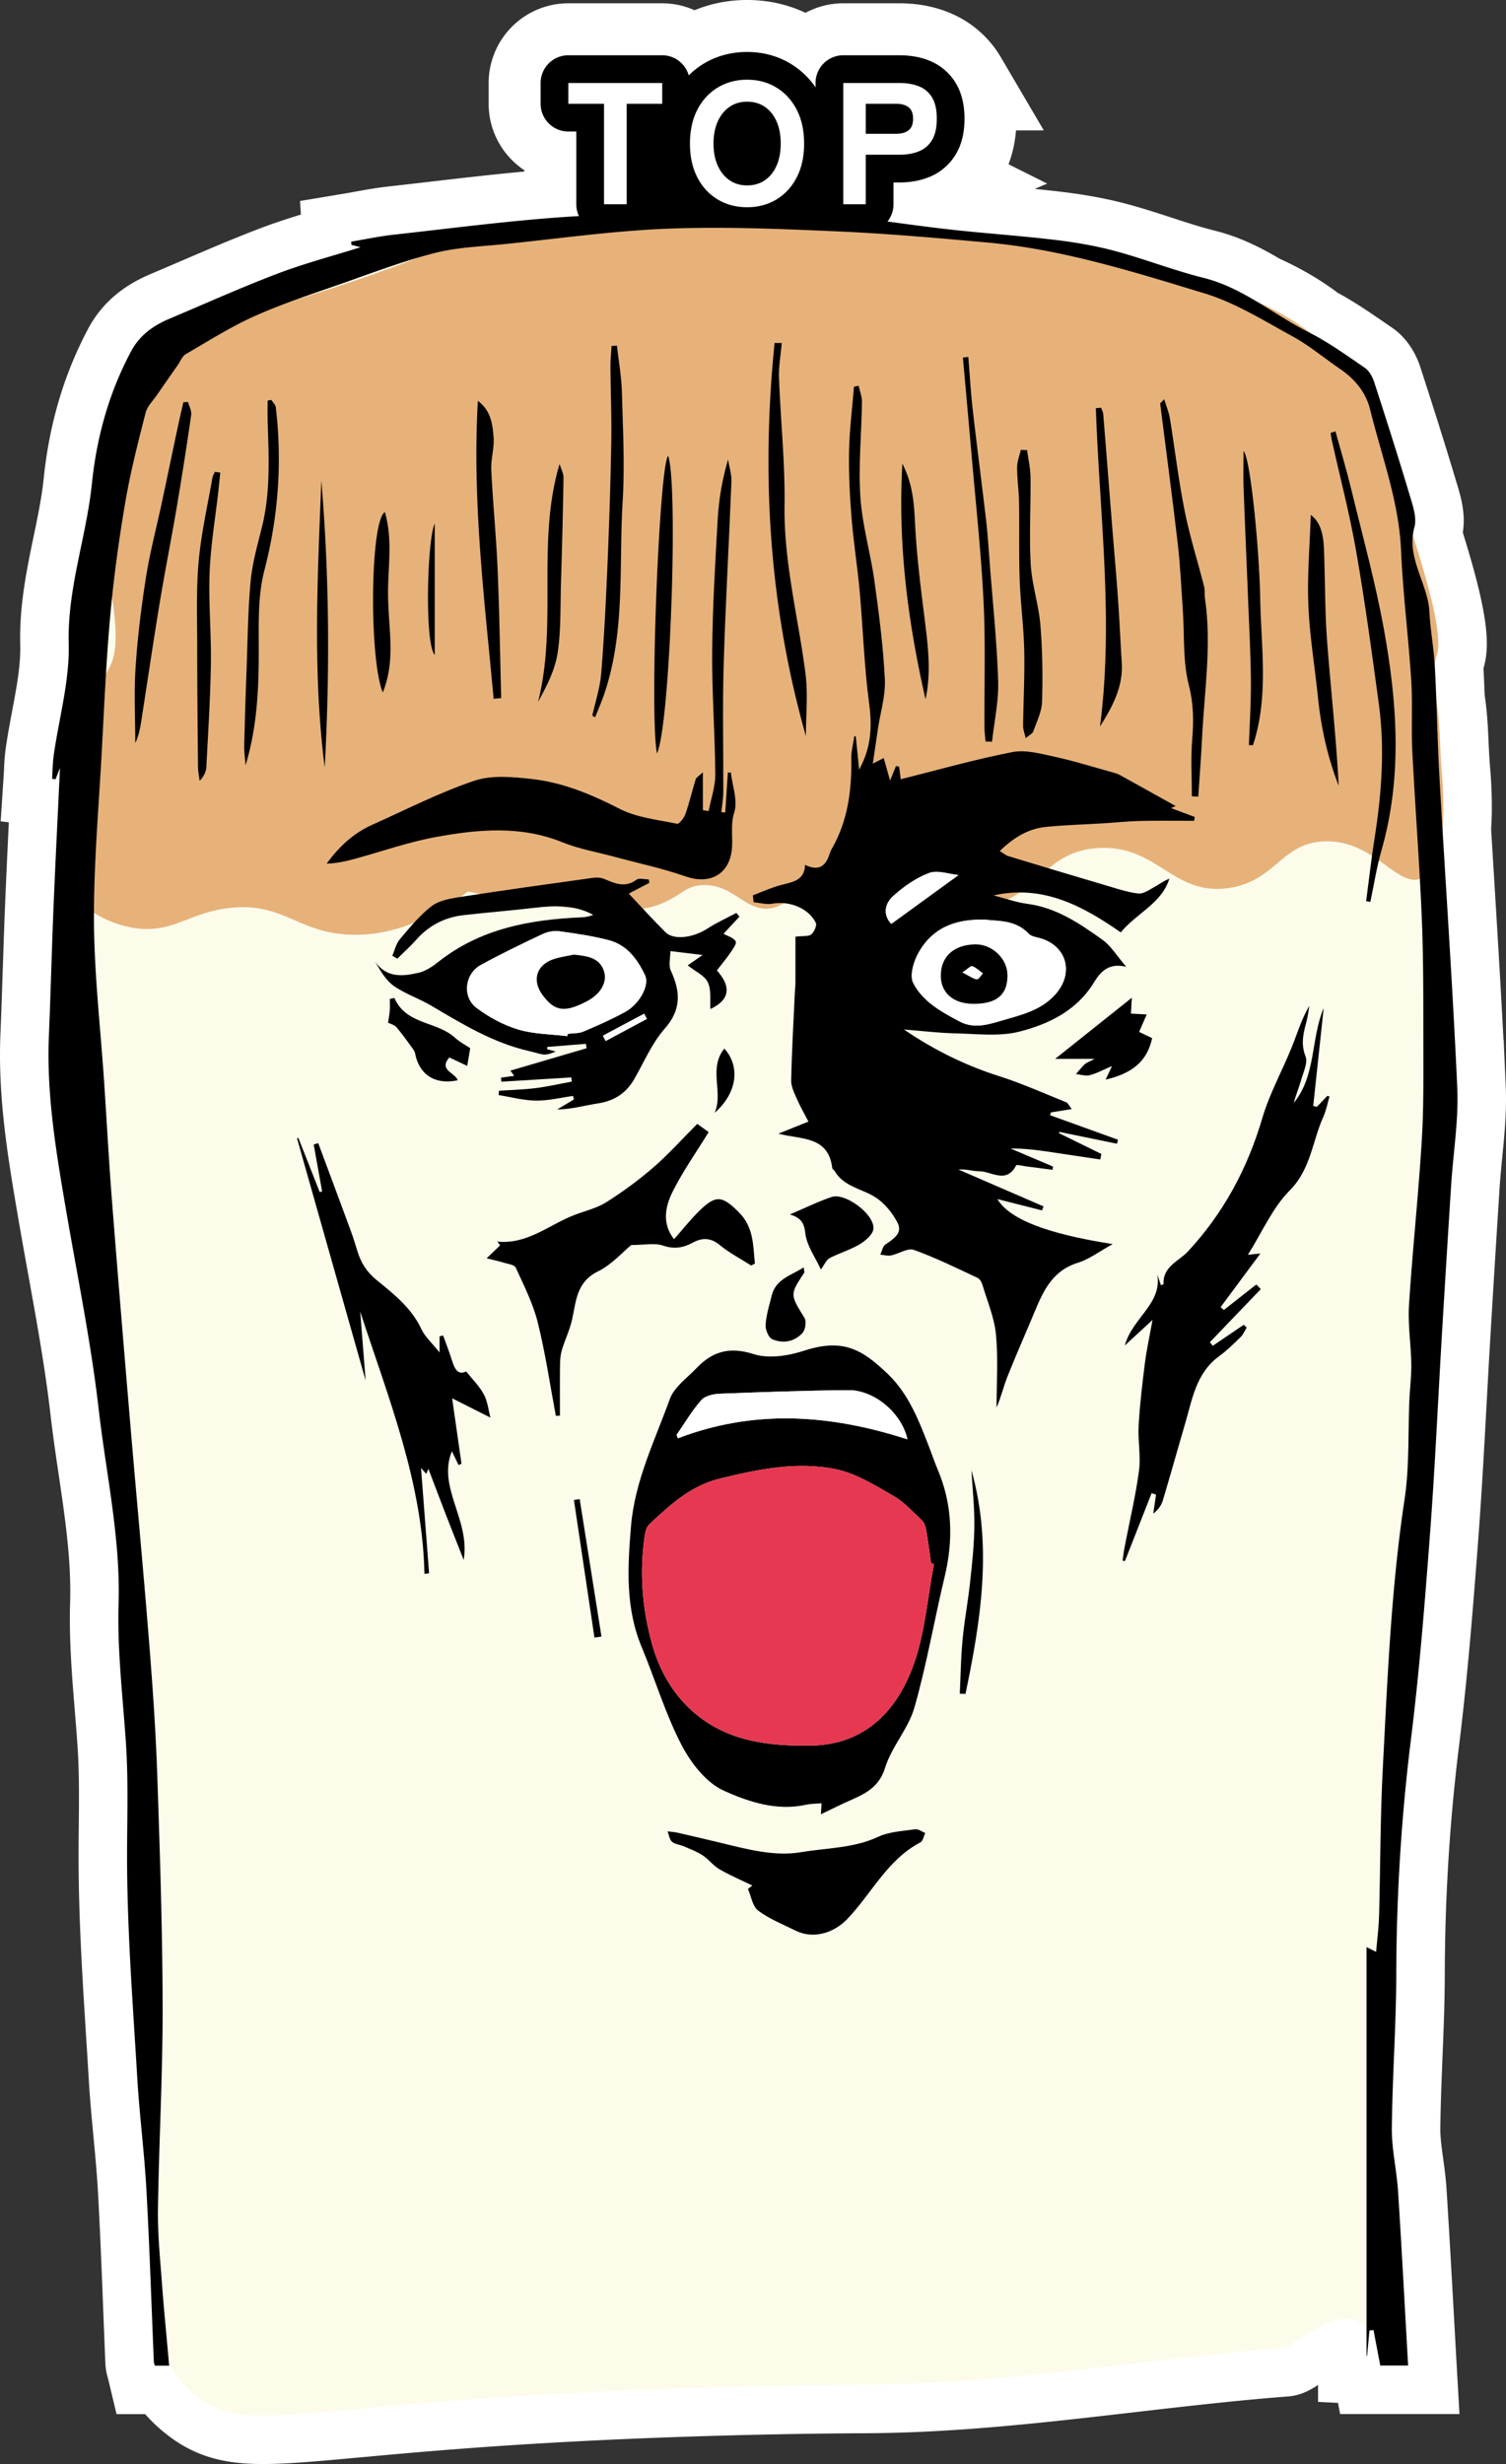 <svg data-name="レイヤー 2" xmlns="http://www.w3.org/2000/svg" width="217.358" height="355.513"><rect width="100%" height="100%" fill="#333333" stroke="none"/><g data-name="レイヤー 1"><path d="M210.324 156.974c-.56-12.482-1.38-24.951-2.13-37.424.288-3.446-.011-7.102-.134-8.58-.277-3.32-.202-6.692-.76-9.973-.06-1.606-.126-3.212-.213-4.817-.006-.115-.021-.23-.029-.344.044-.254.092-.51.158-.774.085-.341.165-.588.184-.647.914-2.9-1.665-11.402-3.477-17.164.044-.394.108-.79.219-1.198.365-1.347-.216-3.047-.65-4.5-1.65-5.507-3.392-10.987-5.169-16.454-.247-.76-.734-1.615-1.368-2.048-2.51-1.717-5.011-3.503-7.696-4.906-2.163-1.686-4.721-3.217-7.86-4.626-2.407-1.435-4.892-2.728-7.7-3.43-4.304-1.076-8.467-2.712-12.755-3.866-2.82-.76-5.732-1.259-8.635-1.605-5.102-.61-10.237-.945-15.344-1.52-2.777-.313-5.548-.69-8.319-1.06.508-.728.81-1.61.81-2.563v-2.65h.351c1.702 0 3.255-.293 4.615-.868a8.39 8.39 0 0 0 4.01-3.53c.846-1.45 1.274-3.234 1.274-5.302 0-2.073-.432-3.86-1.286-5.312a8.349 8.349 0 0 0-4.037-3.499c-1.351-.557-2.89-.84-4.576-.84h-8.1a4.508 4.508 0 0 0-4.437 3.743 12.133 12.133 0 0 0-2.858-2.422C112.46 7.604 110.245 7 107.832 7c-2.412 0-4.628.603-6.586 1.79-.558.339-1.1.741-1.64 1.22a4.509 4.509 0 0 0-4.03-2.535h-13.55a4.505 4.505 0 0 0-4.5 4.5v3c0 2.481 2.02 4.5 4.5 4.5h.651v10c0 .617.126 1.205.351 1.74-.435.025-.871.046-1.307.075-8.337.562-16.64 1.66-24.95 2.58-2.04.224-4.055.658-6.08.995.01.155.021.31.033.464l1.319.342c-4.01 1.257-8.064 2.32-11.96 3.8-5.261 2-10.405 4.312-15.593 6.503-2.346.99-4.315 2.36-5.575 4.724-3.19 5.983-4.954 12.335-5.648 19.07-.798 7.733-3.561 15.12-3.35 23.112.14 5.351-1.408 10.746-2.167 16.126-.156 1.11-.16 2.24-.234 3.361l.502.062.639-1.626c-.313 6.68-.653 13.336-.929 19.994-.257 6.237-.413 12.478-.673 18.716-.352 8.455 1.05 16.727 2.466 25.006 1.644 9.615 3.62 19.196 4.731 28.874 1.07 9.318 3.152 18.518 2.863 28.03-.203 6.667.607 13.37 1.059 20.05.399 5.904.131 11.803.17 17.701.066 10.22.86 20.437 1.469 30.648.318 5.359 1.017 10.695 1.315 16.054.46 8.284.724 16.579 1.077 24.868.008.195.087.387.132.575h2.078l-.028-.306c.91 1.743 2.115 3.195 3.72 4.505 6.703 5.473 12.592 2.19 50.017 0 22.352-1.309 42.244-1.426 46.651-1.443 20.277-.081 40.382-3.74 60.6-5.29 1.023-.079 6.684-5.607 10.58-3.848.466.21.89.509 1.276.731v4.226l.08.004.34-3.645.584-.075.976 5.127h4.02c-.481-8.465-.916-16.803-1.452-25.135-.195-3.035-.926-6.058-.898-9.082.068-7.38.622-14.757.64-22.136.028-11.376.712-22.679 2.116-33.975 1.219-9.815 2-19.69 2.745-29.557.73-9.66 1.159-19.343 1.736-29.015.428-7.166.87-14.33 1.33-21.495.298-4.648 1.083-9.313.876-13.936Z" style="fill:#fff;stroke:#fff;stroke-miterlimit:10;stroke-width:14px"/><path d="M137.99 12.067a7.852 7.852 0 0 0-3.797-3.29c-1.291-.533-2.767-.802-4.386-.802h-8.1a4 4 0 0 0-4 4v.623a11.688 11.688 0 0 0-3.555-3.376c-1.873-1.143-4-1.722-6.32-1.722-2.318 0-4.446.577-6.326 1.718a11.62 11.62 0 0 0-2.1 1.662c-.479-1.673-2.003-2.905-3.83-2.905h-13.55a4 4 0 0 0-4 4v3a4 4 0 0 0 4 4h1.151v10.5a4 4 0 0 0 4 4h3.274a3.98 3.98 0 0 0 2.9-1.258l8.539.174c1.785.988 3.776 1.508 5.941 1.508 2.315 0 4.436-.572 6.306-1.7.291-.177.567-.372.839-.57l5.137 1.512a3.978 3.978 0 0 0 1.593.334h3.25a4 4 0 0 0 4-4v-3.15h.85c1.635 0 3.122-.28 4.422-.829a7.89 7.89 0 0 0 3.772-3.32c.801-1.374 1.206-3.073 1.206-5.051 0-1.984-.409-3.685-1.216-5.058Z" style="fill:#000;stroke:#fff;stroke-miterlimit:10"/><path d="M137.99 12.067a7.852 7.852 0 0 0-3.797-3.29c-1.291-.533-2.767-.802-4.386-.802h-8.1a4 4 0 0 0-4 4v.623a11.688 11.688 0 0 0-3.555-3.376c-1.873-1.143-4-1.722-6.32-1.722-2.318 0-4.446.577-6.326 1.718a11.62 11.62 0 0 0-2.1 1.662c-.479-1.673-2.003-2.905-3.83-2.905h-13.55a4 4 0 0 0-4 4v3a4 4 0 0 0 4 4h1.151v10.5a4 4 0 0 0 4 4h3.274a3.98 3.98 0 0 0 2.9-1.258l8.539.174c1.785.988 3.776 1.508 5.941 1.508 2.315 0 4.436-.572 6.306-1.7.291-.177.567-.372.839-.57l5.137 1.512a3.978 3.978 0 0 0 1.593.334h3.25a4 4 0 0 0 4-4v-3.15h.85c1.635 0 3.122-.28 4.422-.829a7.89 7.89 0 0 0 3.772-3.32c.801-1.374 1.206-3.073 1.206-5.051 0-1.984-.409-3.685-1.216-5.058Z" style="fill:#000;stroke-width:0"/><path d="M17.526 226.725c-3.022-42.678-4.492-39.399-6.253-71.18-3.001-54.168 3.215-28.574 2.405-77.43-.118-7.108-.872-18.247 6.252-26.934 2.329-2.839 6.863-7.1 26.933-12.023 5.97-1.465 21.244-4.934 46.651-6.252 13.736-.713 23.208-1.257 36.552 0 10.045.946 17.918 2.715 33.666 6.252 4.676 1.05 12.589 2.905 21.642 7.695 6.986 3.696 9.278 6.3 10.58 8.176.747 1.074 1.25 2.031 1.603 2.973 2.328 6.198 2.317 11.81 2.245 13.379-.413 9.02 3.727 13.418 6.253 27.414 1.346 7.462 1.326 12.625.961 27.413-.978 39.722-2.512 70.613-2.885 82.241a1225.26 1225.26 0 0 1-.708 17.618c-.07 1.507-.15 3.085-.254 4.987-1.061 19.54-1.806 22.27-2.886 40.88-.417 7.188-.759 16.655-1.443 35.59-.49 13.593-.73 20.415-.48 21.642.281 1.38 1.33 6.094 0 6.733-.642.308-1.434-.524-2.405-.962-3.896-1.76-9.557 3.769-10.58 3.847-20.218 1.55-40.323 5.21-60.6 5.29-4.407.018-24.299.135-46.65 1.444-37.426 2.19-43.315 5.474-50.019 0-8.695-7.1-5.742-18.301-6.733-58.194-.24-9.631-1.442-26.62-3.847-60.599Z" style="fill:#fdfceb;stroke-width:0"/><path d="M202.837 73.78c1.51 4.976 5.69 17.06 4.563 20.634-.02.06-.1.307-.184.648-.625 2.497-.166 4.6-.05 5.17.716 3.52.596 7.16.894 10.739.237 2.848 1.15 13.802-2.818 15.713-3.464 1.667-6.744-5.439-13.947-5.29-6.36.13-7.124 5.736-13.948 6.732-8.08 1.18-10.219-6.212-18.756-5.771-8.652.447-8.79 8.165-18.276 8.657-3.309.172-11.184-.359-17.432-2.53-1.08-.376-3.23-1.19-5.772-.613-3.088.702-3.193 2.65-5.653 3.143-3.825.767-5.536-3.552-10.122-3.305-2.478.134-2.844 1.442-6.03 2.73-1.458.589-4.038 1.364-12.704.575a114.504 114.504 0 0 1-15.059-2.399c-7.142 5.39-12.882 6.37-16.833 6.252-7.777-.233-9.833-4.768-17.645-3.853-5.93.695-8.09 3.7-13.616 2.891-3.62-.529-6.385-2.358-8.176-3.847.348-11.966.938-20.988 1.443-24.528a26.17 26.17 0 0 1 .962-4.329c.847-2.691 1.912-4.522 2.129-4.92 2.566-4.698-1.292-15.07-1.018-22.5.306-8.294 4.083-18.635 11.543-24.527 3.624-2.863 5.226-2.39 20.2-7.214 12.091-3.895 13.673-5.049 19.237-6.733 7.03-2.128 14.782-3.397 37.513-2.886 19.21.432 32.367.727 50.83 3.853 24.702 4.182 34.311 9.266 40.55 17.308a35.701 35.701 0 0 1 4.328 7.215c2.34 4.937 1.818 6.295 3.847 12.985Z" style="fill:#e6b27a;stroke-width:0"/><path d="M24.415 341.32h-2.078c-.045-.19-.124-.381-.132-.576-.353-8.29-.617-16.584-1.077-24.867-.298-5.36-.997-10.696-1.315-16.055-.608-10.211-1.403-20.428-1.47-30.647-.038-5.898.23-11.798-.17-17.702-.45-6.68-1.26-13.383-1.058-20.05.289-9.512-1.793-18.712-2.863-28.03-1.11-9.678-3.087-19.259-4.731-28.874-1.416-8.279-2.818-16.551-2.466-25.006.26-6.237.416-12.479.673-18.716.276-6.658.616-13.313.929-19.994-.206.524-.422 1.075-.64 1.626l-.5-.062c.073-1.12.077-2.252.233-3.361.759-5.38 2.308-10.774 2.166-16.126-.21-7.992 2.553-15.379 3.35-23.113.695-6.734 2.459-13.086 5.649-19.069 1.26-2.364 3.229-3.733 5.575-4.724 5.188-2.19 10.332-4.504 15.594-6.503 3.895-1.48 7.948-2.543 11.958-3.8l-1.318-.342-.034-.464c2.026-.337 4.042-.77 6.08-.996 8.312-.919 16.614-2.017 24.951-2.579 7.221-.486 14.485-.357 21.73-.463 4.738-.068 9.501-.384 14.21-.026 6.456.492 12.864 1.572 19.304 2.297 5.107.575 10.242.91 15.344 1.52 2.903.347 5.815.845 8.635 1.604 4.288 1.155 8.45 2.791 12.756 3.867 5.69 1.422 10.057 5.27 15.126 7.818 2.853 1.433 5.482 3.334 8.13 5.144.633.433 1.12 1.288 1.367 2.048 1.777 5.468 3.52 10.947 5.168 16.454.435 1.453 1.016 3.153.65 4.5-1.22 4.498 1.95 8.077 2.163 12.238.136 2.636.64 5.253.783 7.889.286 5.29.362 10.591.662 15.88.849 14.972 1.904 29.934 2.575 44.914.207 4.623-.579 9.288-.876 13.936a4821.89 4821.89 0 0 0-1.33 21.495c-.577 9.672-1.006 19.354-1.736 29.015-.744 9.866-1.526 19.742-2.745 29.557-1.404 11.296-2.088 22.6-2.116 33.975-.018 7.379-.572 14.756-.64 22.136-.028 3.024.703 6.047.898 9.083.536 8.331.97 16.669 1.453 25.134h-4.021l-.976-5.127-.583.075-.342 3.645-.08-.004v-58.967l1.383.69c.148-1.754.377-3.48.426-5.211.197-7.086.17-14.183.539-21.26.677-12.976 1.2-25.962 3.145-38.853.71-4.703.48-9.548.693-14.327.078-1.74.302-3.478.273-5.214-.046-2.814-.506-5.643-.33-8.436.502-7.913 1.356-15.804 1.84-23.718.299-4.911.236-9.848.231-14.774-.006-5.825.015-11.656-.23-17.474-.336-7.997-.96-15.982-1.362-23.977-.172-3.412.06-6.847-.158-10.254-.401-6.24-1.196-12.459-1.467-18.702-.307-7.062-2.8-13.585-4.461-20.314-.622-2.518-2.217-4.417-4.35-5.878-2.296-1.572-4.455-3.384-6.882-4.712-4.138-2.263-8.251-4.845-12.707-6.196-10.237-3.105-20.498-6.35-31.245-7.322-7.193-.65-14.397-1.288-21.61-1.606-8.136-.358-16.302-.712-24.429-.402-7.908.301-15.787 1.422-23.674 2.228-3.388.346-6.852.458-10.124 1.294-4.549 1.161-8.966 2.854-13.408 4.41-4.194 1.47-8.44 2.847-12.491 4.652-3.47 1.546-6.717 3.607-10.014 5.524-.522.304-.79 1.047-1.17 1.592-.993 1.42-1.99 2.839-2.969 4.269-.586.855-1.423 1.658-1.665 2.608-1.083 4.245-2.18 8.502-2.916 12.816-.922 5.404-1.675 10.851-2.172 16.31-.596 6.547-.88 13.125-1.235 19.693-.444 8.189-1.18 16.383-1.128 24.57.05 7.768.957 15.53 1.476 23.296.376 5.617.673 11.24 1.112 16.853.855 10.937 1.766 21.87 2.691 32.802.869 10.264 1.84 20.52 2.66 30.789.51 6.392.967 12.795 1.187 19.202.386 11.217.76 22.441.783 33.664.019 9.742-.534 19.483-.674 29.227-.051 3.541.312 7.093.574 10.633.287 3.883.676 7.76 1.043 11.9Z" style="fill:#000;stroke-width:0"/><path d="M123.513 106.247c.15 1.503.302 3.006.482 4.797 1.809-3.27 1.875-6.337 1.432-9.664-.706-5.296-.863-10.663-1.343-15.992-.322-3.571-.894-7.121-1.182-10.695-.256-3.181-.42-6.384-.358-9.572.061-3.111.46-6.216.711-9.324l.668-.141c.17.786.493 1.574.482 2.357-.065 4.568-.527 9.157-.23 13.697.265 4.054 1.46 8.037 2.024 12.082.657 4.713 1.272 9.45 1.51 14.196.119 2.374-.643 4.792-1.002 7.19-.232 1.547-.457 3.095-.737 5l1.575-.808.916 3.248.857-2.101.455.103.227 1.81c5.364-1.339 10.69-2.86 16.108-3.916 1.92-.374 4.095.232 6.092.669 2.842.62 5.627 1.495 8.435 2.269.334.092.676.195.977.361 2.713 1.497 5.417 3.008 8.075 4.488l-.687.287 3.439 1.287-.097.555c-2.59 0-5.18-.044-7.767.016-1.79.041-3.577.237-5.367.347-2.769.172-5.55.233-8.306.521-2.544.266-4.622 1.555-6.612 3.474.587.353.89.628 1.246.736 4.841 1.47 9.686 2.928 14.538 4.36 1.4.414 2.81.887 4.246 1.032.698.07 1.497-.497 2.194-.88.747-.41 1.428-.94 2.258-1.261-1.128 3.614-4.74 4.966-7.014 7.751-5.369-3.73-11.144-6.944-18.36-5.334 1.634.417 3.247.997 4.907 1.218 4.173.556 7.511 2.827 10.782 5.16 1.271.906 2.136 2.383 3.461 3.92-2.514-.607-3.696.678-4.685 2.295-2.463 4.027-6.49 5.975-10.716 7.055-2.933.75-6.192.315-9.303.253-2.342-.047-4.679-.343-7.378-.556 4.466 3.041 8.957 5.214 13.809 6.758 3.27 1.042 6.422 2.46 9.612 3.745.258.104.404.483.793.977l-3.005.484-.115.405 9.794 3.533-.143.58-8.303-1.706-.072.179 6.123 3.003-.164.798c-2.097-.314-4.195-.625-6.292-.943-2.179-.33-4.357-.666-6.65-.64l6.129 2.604-.073.464c-1.289-.167-2.577-.336-3.867-.5-.478-.06-1.304-.286-1.386-.13-1.429 2.733-3.57.828-5.374.837-.944.005-1.89-.343-2.945-.24l12.273 5.315-.211.58-6.45-1.633c1.752 2.89 7.019 4.98 16.647 6.492-1.995 1.096-3.415 2.203-5.024 2.693-3.514 1.073-4.902 3.843-6.152 6.847-1.327 3.189-2.731 6.346-4.008 9.554-.58 1.457-.932 3.006-1.582 4.494 0-3.515.25-7.054-.085-10.537-.234-2.439-1.248-4.805-1.957-7.19-.11-.372-.374-.836-.694-.985-3.038-1.411-6.05-2.913-9.194-4.038-.886-.318-2.173.57-3.298.799-.49.1-1.034-.069-1.553-.115.24-.501.348-1.196.746-1.466 1.139-.773 2.497-1.627 1.775-3.072-.722-1.442-1.889-2.88-3.231-3.74-1.943-1.244-4.508-1.501-5.844-3.737-.106-.178-.361-.313-.382-.488-.56-4.665-4.509-4.078-7.77-4.953l4.338-1.74c-.601-1.164-1.182-2.158-1.637-3.207-.377-.873-.874-1.815-.855-2.717.087-4.212.334-8.421.526-12.631.022-.486.086-.97.088-1.455.01-2.205.004-4.41.004-6.67 1.141-.137 1.899-.01 2.283-.331.418-.35.844-1.29.655-1.67-1.064-2.14-3.823-3.196-6.253-2.759-.867.156-1.813-.124-2.723-.205l-.112-1c1.3-.49 2.576-1.074 3.91-1.448 1.67-.47 3.541-.567 3.63-2.953q2.538 1.267 3.438-1.296c.115-.329.218-.671.39-.97 2.35-4.06 2.914-8.494 2.84-13.088-.016-1.067.285-2.14.44-3.21l.208.032Zm18.76 26.448c-4.611-.164-7.74 1.335-9.664 4.689-.726 1.264-1.357 3.341-.808 4.43 1.352 2.682 4.081 4.188 6.714 5.576 2.09 1.101 4.16.42 6.241-.19 2.734-.803 5.475-1.425 7.542-3.708 2.7-2.982 1.76-6.92-2.08-8.096-.598-.183-1.357-.257-1.737-.665-1.933-2.076-4.506-1.794-6.209-2.036Zm-3.917-6.445c-1.42-.135-3.03-.75-4.247-.299-1.88.696-3.65 1.94-5.164 3.292-1.239 1.106-1.57 2.715-.309 4.056l9.72-7.049Zm-19.874 135.516.088-1.585c-.762.067-1.508.051-2.216.208-4.243.942-8.318-.41-11.908-2.035-2.55-1.154-4.756-4.024-6.113-6.646-2.313-4.471-3.766-9.38-5.714-14.05-2.362-5.662-2.047-11.44-1.553-17.4.548-6.614 3.438-12.383 5.61-18.406.625-1.731 2.497-3.035 3.865-4.469 2.3-2.411 4.783-3.113 8.23-2.01 2.161.693 4.982.259 7.244-.479 5.7-1.858 8.45-.171 12.13 3.356 2.983 2.857 4.457 6.674 5.922 10.446.428 1.103.8 2.228 1.262 3.315 2.145 5.057 2.274 10.21 1.004 15.511-1.501 6.273-2.591 12.657-4.358 18.85-.87 3.047-3.292 5.64-4.229 8.68-1.012 3.283-3.584 4.015-6.074 5.179-.997.466-1.985.954-3.19 1.535Zm16.316-36.105-.41-.11c-.24-1.654-.452-3.312-.743-4.957-.08-.452-.297-.969-.623-1.272-1.316-1.226-2.556-2.628-4.088-3.503-2.616-1.495-5.311-3.202-8.187-3.815-5.641-1.202-11.257-.033-16.826 1.32-4.238 1.03-7.198 3.793-10.197 6.59-.397.37-.587 1.071-.673 1.648-.782 5.247-.367 10.458 1.02 15.532 1.667 6.105 5.51 10.84 11.297 13.122 3.629 1.432 7.918 1.733 11.89 1.637 7.66-.187 12.293-5.109 14.654-11.807 1.609-4.566 1.968-9.574 2.886-14.385Zm-3.826-17.989c-.866-3.867-4.847-7.13-8.536-7.097-6.193.057-12.385.277-18.574.518-.912.036-2.103.302-2.646.919-1.35 1.534-2.401 3.333-3.572 5.025l.201.485c10.965-4.21 21.913-3.485 33.127.15Zm-37.26-80.289-2.96 1.548c1.822 1.929 3.51 3.8 5.295 5.574 1.193 1.184 4.014.8 6.066-.534 1.318-.857 2.77-1.507 4.162-2.25l.445.533-2.297 2.47c.608.348 1.477.571 1.756 1.104.179.34-.455 1.176-.825 1.721-.544.802-1.178 1.543-1.89 2.46 1.883 2.104 2.163 4.112-.933 5.579-.085-1.231.158-2.721-.369-3.853-.456-.98-1.785-1.554-2.908-2.451l2.155-1.493-4.655-.567c0 1.011-.292 2.047.051 2.79 1.403 3.031 1.582 5.627-.88 8.418-1.855 2.103-2.984 4.85-4.421 7.319-1.168 2.005-2.874 3.095-5.188 3.449-1.941.297-3.84.863-5.902.874l2.41-1.436-.114-.515c-1.783.246-3.569.702-5.349.68-1.803-.023-3.6-.517-5.4-.805l.058-.622c1.762-.118 3.533-.158 5.283-.378 1.754-.22 3.485-.62 5.226-.942l-.07-.603-10.1.619-.046-.585 1.904-.263-.559-.747 11.01-3.236-.108-.634-5.565.448-.035.326 1.253.336c-1.807.743-1.733.42-3.875-.071-5.182-1.19-9.591-3.882-14.065-6.527-1.748-1.034-3.735-1.69-5.395-2.837-1.152-.795-1.93-2.133-2.726-3.512 1.704 2.39 4.023 2.095 6.268 1.582 1.006-.23 1.982-.882 2.813-1.542 6.092-4.839 13.264-6.133 20.749-6.46.552-.024 1.1-.119 1.634-.356-2.746-1.494-5.607-1.348-8.51-1.009-3.39.397-6.795.669-10.187 1.053-2.736.31-5.034 1.497-6.875 3.586-.84.953-1.8 1.8-2.705 2.695l-.717-.418c.35-.8.541-1.733 1.08-2.372 1.422-1.681 2.839-3.435 4.562-4.765 1.072-.827 2.671-1.116 4.082-1.334 6.422-.994 12.86-1.886 19.298-2.782.52-.072 1.128-.021 1.606.183 1.54.66 2.994 1.293 4.617.099.39-.287 1.173-.043 1.775-.043l.071.496Zm-11.846 22.113.075-.331c.754-.1 1.575-.042 2.251-.328 2.038-.86 4.068-1.764 6.01-2.82 2.041-1.108 3.593-3.819 2.89-5.31-1.077-2.283-2.61-4.374-5.225-5.051-2.335-.605-4.742-.967-7.137-1.291-.783-.107-1.708.07-2.43.411-3.01 1.42-6.017 2.865-8.93 4.47-2.293 1.265-2.69 4.583-.603 6.163 1.786 1.352 3.885 2.482 6.02 3.127 2.251.68 4.71.67 7.079.96Zm5.152-.06.396.758 5.946-3.185c-.13-.248-.258-.497-.387-.746l-5.955 3.173Zm93.09 31.602 1.799-.179-5.746 7.744.485.397 4.674-3.673.65.665-7.355 7.668.423.514 4.468-3.028.426.39c-.28.457-.482.992-.853 1.355-.997.973-1.997 1.966-3.119 2.782-3.358 2.442-3.892 6.266-4.944 9.839-1.08 3.672-2.1 7.363-3.205 11.027-.212.7-.693 1.32-1.368 1.862l.404-2.743-.634-.23-3.853 9.809-.34-.062c.09-.63.158-1.263.278-1.887.71-3.694 1.59-7.365 2.09-11.087.286-2.126-.177-4.343-.053-6.505.172-3.009.524-6.011.904-9.003.253-1.99.691-3.956 1.103-6.251l-4 3.69c1.108-4.032 5.386-5.974 4.69-10.24l.525 1.554c.165-.082.382-.145.38-.196-.13-2.514 2.214-3.29 3.505-4.679 5.184-5.58 8.616-12.008 10.76-19.294 1.037-3.52 2.874-6.799 4.252-10.226.795-1.979 1.397-4.035 2.529-5.944-.138.768-.224 1.55-.426 2.3-.446 1.66-.848 3.205-.132 5.006.358.9-.304 2.247-.619 3.36-.319 1.13-.778 2.221-1.078 3.36 3.255-4.01 2.435-9.23 4.319-13.714l-1.514 14.156.534.123 1.502-1.585.315.098c-.291.977-.476 2.002-.891 2.923-1.596 3.534-1.791 7.546-4.855 10.63-2.488 2.505-3.971 6.008-6.03 9.274Zm-78.664-69.613v5.468l.83.132c.34-1.771.975-3.544.962-5.312-.041-5.914-.499-11.828-.448-17.74.055-6.398.438-12.796.806-19.186.162-2.803.642-5.588 1.484-8.481.172 1.06.527 2.126.486 3.177-.344 8.833-.86 17.66-1.121 26.495-.18 6.107-.027 12.224-.055 18.337-.004.954-.18 1.907-.278 2.861l.564.048.377-5.77h.431c.216 1.93 1.026 4.047.493 5.743-.618 1.966-.123 3.776-.381 5.616-.49 3.488-3.31 4.805-6.61 3.65-3.388-1.186-6.93-1.93-10.405-2.871-2.474-.67-5.043-1.105-7.4-2.062-6.054-2.456-12.209-1.875-18.324-.753-3.939.723-7.76 2.08-11.639 3.135-1.306.355-2.628.652-4.08.695 1.775-2.415 3.845-4.375 6.529-5.578 4.906-2.198 9.725-4.67 14.798-6.382 2.51-.847 5.536-.553 8.271-.252 4.51.496 8.642 2.23 12.71 4.31 2.484 1.27 5.478 1.569 8.274 2.15.305.063 1.008-.832 1.205-1.396.575-1.645.967-3.353 1.485-5.02.084-.27.448-.453 1.036-1.014Zm-49.456 77.819.784 9.945-9.903-34.947.189-.068 3.09 7.83.342-.105-1.216-6.77.656-.195c1.562 4.204 3.133 8.404 4.682 12.612.361.98.664 1.982.973 2.98.511 1.653 1.303 2.966 2.75 4.145 2.48 2.02 5.064 4.04 6.492 7.116.496 1.07 1.47 1.917 2.614 3.353v-2.326l.513-.13c.426 1.186.89 2.358 1.265 3.56.386 1.24.855 2.226 2.06 1.629.913 1.153 1.926 2.133 2.554 3.318.551 1.04.67 2.308.946 3.344l-5.525-2.786 1.352 9.44-.425.191-.96-1.989c-2.142 5.221 2.676 9.859 1.702 15.683-1.016-2.58-1.83-4.617-2.621-6.664-.841-2.173-1.662-4.355-2.478-6.498l-.3.744-.76-.854L61.93 227l-.67.083c-.269-13.181-5.149-25.219-9.272-37.84Zm39.119-9.611c-1.273 1.041-2.836 2.848-4.811 3.814-3.085 1.51-3.137 4.234-3.721 6.907-.327 1.495-1.02 2.907-1.468 4.38-.199.65-.271 1.36-.28 2.043-.032 2.492-.012 4.984-.012 7.476l-.59.032c-.849-4.508-1.509-9.064-2.619-13.507-.68-2.725-1.995-5.304-3.17-7.882-.192-.42-1.13-.53-1.744-.717-.786-.24-1.593-.412-2.458-.63l1.942-1.866-.396-.547c4.358.452 7.498-2.465 11.188-3.86 1.539-.582 3.206-.972 4.57-1.837 2.378-1.51 4.677-3.19 6.802-5.036 2.207-1.918 4.167-4.12 6.286-6.247l1.657 1.181c-1.794 2.917-3.736 5.656-5.218 8.625-1.073 2.15-1.537 4.607.217 6.829 1.282-1.446 2.4-2.87 3.685-4.123 2.37-2.308 3.284-2.125 5.629.196 2.225 2.201 2.075 4.842 2.359 7.447l-.54.28c-1.525-.975-3.158-1.82-4.545-2.962-1.299-1.07-2.515-1.072-3.84-.358-1.406.76-2.707 1-4.342.443-1.21-.413-2.672-.081-4.581-.081Zm17.47 92.415c-1.588-.774-3.224-1.468-4.748-2.354-.893-.519-1.55-1.433-2.42-2.004-.834-.547-1.8-.9-2.722-1.3-.563-.244-1.268-.287-1.7-.662-.368-.319-.437-.983-.638-1.494.481.062.971.085 1.442.193 2.076.472 4.148.96 6.217 1.458 3.844.926 7.749 2.009 11.681 1.344 3.685-.624 7.51-.555 11.047-2.205 1.61-.751 3.55-.831 5.358-1.092.448-.065.965.35 1.45.544-.228.46-.334 1.15-.702 1.343-4.766 2.495-7.031 7.368-10.541 11.047-1.977 2.073-4.948 2.942-7.476 1.69-1.833-.908-3.784-1.676-5.4-2.885-.816-.61-1.005-2.06-1.477-3.132l.63-.49Zm63.441-157.157c0-2.727-.175-5.468.05-8.177.222-2.68.201-5.166-.493-7.878-.875-3.424-.61-7.138-.858-10.725-.221-3.212-.36-6.434-.73-9.63-.783-6.752-1.695-13.49-2.54-20.234-.011-.087.167-.197.574-.646.32 1.044.68 1.867.82 2.726.724 4.443 1.244 8.925 2.126 13.335.74 3.7 1.89 7.318 2.825 10.981.135.53.033 1.115.114 1.663.991 6.687-.072 13.332-.406 19.99-.144 2.882-.368 5.759-.556 8.638l-.926-.043Zm20.725-52.655c.758 2.759 1.585 5.5 2.26 8.279 1.632 6.719 3.481 13.403 4.718 20.197 1.94 10.654 2.707 21.367-.345 32.017-.694 2.42-1.073 4.93-1.597 7.4l-.607-.105c.399-3.014.736-6.039 1.21-9.041 1.012-6.41 1.505-12.843.636-19.296-.999-7.419-2.01-14.841-3.296-22.213-.94-5.384-2.335-10.689-3.522-16.03-.073-.325-.105-.658-.155-.988l.698-.22Z" style="fill:#000;stroke-width:0"/><path d="M112.829 49.495c-.142 1.685-.455 3.376-.394 5.053.223 6.117.882 12.234.796 18.342-.117 8.274 1.983 16.198 3.022 24.286.38 2.968.061 6.025.061 9.03-5.293-18.64-6.463-37.572-4.518-56.72l1.033.009ZM27.138 58c.163.625.54 1.281.456 1.87a545.84 545.84 0 0 1-2.09 13.332c-.773 4.558-1.68 9.093-2.434 13.653-.942 5.709-1.784 11.434-2.677 17.15-.169 1.082-.37 2.157-.87 3.21 0-3.667-.194-7.346.05-10.995.291-4.339.824-8.673 1.504-12.969.567-3.584 1.505-7.109 2.265-10.663.796-3.728 1.572-7.461 2.365-11.19.239-1.122.504-2.237.756-3.355l.675-.042Zm44.108 42.822c-1.298-14.154-3.109-28.278-2.278-42.993 1.948 1.484 2.108 3.432 2.267 5.207.14 1.565-.405 3.184-.33 4.764.229 4.767.709 9.523.912 14.291.263 6.206.355 12.418.52 18.628l-1.09.103Zm14.239 2.443c.443-2.024 1.115-4.03 1.282-6.077.43-5.258.689-10.531.913-15.803.247-5.83.439-11.663.542-17.497.065-3.66-.09-7.322-.116-10.984-.007-.995.103-1.992.159-2.988l.778-.044c.25 2.258.657 4.511.719 6.774.144 5.25.417 10.522.102 15.752-.562 9.315.428 18.801-2.701 27.868-.377 1.091-.844 2.15-1.27 3.225l-.408-.226Zm62.755-38.319c.172 1.319.479 2.636.493 3.956.047 4.169-.208 8.35.03 12.504.167 2.943 1.15 5.835 1.393 8.78.304 3.663.35 7.362.242 11.038-.042 1.443-.762 2.878-1.256 4.288-.114.327-.568.535-1.104 1.008-.168-.762-.38-1.269-.375-1.773.04-3.65.244-7.302.161-10.948-.076-3.394-.538-6.779-.656-10.174-.13-3.726-.032-7.46-.093-11.189-.027-1.663-.282-3.323-.278-4.985.001-.85.345-1.698.534-2.548l.909.043ZM39.165 57.701c.222.358.597.698.642 1.077.939 7.952.364 15.756-1.656 23.547-.856 3.298-.827 6.884-.808 10.337.034 5.968-.12 11.891-1.902 17.769-.069-.94-.215-1.88-.194-2.817.082-3.616.2-7.232.337-10.846.161-4.31.193-8.634.593-12.924.247-2.659 1.012-5.28 1.652-7.891 1.227-5.003.96-10.071.803-15.14-.03-1.004-.004-2.009-.004-3.013l.537-.099Zm55.655 51.006c-1.1-5.594.327-41.646 1.62-42.944 1.474 4.458.279 38.873-1.62 42.944ZM31.79 68.185c-.09.887-.175 1.774-.274 2.66-.44 3.922-1.109 7.835-1.264 11.77-.172 4.351.253 8.724.185 13.085-.078 4.986-.398 9.969-.656 14.95-.034.668-.315 1.323-.968 2.02-.08-.665-.226-1.33-.233-1.997-.056-5.711-.114-11.423-.116-17.134 0-4.157-.164-8.336.201-12.464.36-4.065 1.29-8.08 1.985-12.112.053-.305.24-.587.363-.88l.777.102Zm127.78 87.586.924-1.957c-1.32.559-2.23 1.068-3.205 1.312-.616.154-1.332-.086-2.003-.15.414-.47.8-.97 1.251-1.401.24-.229.593-.339 1.444-.8h-5.691l11.065-8.818-.132 2.29 2.28.12-1.095 2.52 1.875.893c-.757 3.6-3.213 5.167-6.713 5.991Zm-.812-50.941c2.01-15.346-.074-30.64-.594-45.936l.76-.069c.106.317.28.628.306.951.429 5.255.835 10.511 1.254 15.766.28 3.527.604 7.051.854 10.58.225 3.174.368 6.354.563 9.53.21 3.423-1.328 6.295-3.143 9.177Zm30.424-30.53c1.507 1.088 1.833 3.033 1.91 5.041.17 4.434.117 8.883.456 13.302.527 6.9 1.304 13.78 1.662 20.723-1.592-4.088-2.534-8.308-2.98-12.656-.457-4.467-1.214-8.919-1.396-13.395-.176-4.356.211-8.735.348-13.014Zm-75.181 100.921c2.277-.963 4.115-1.879 6.044-2.519 1.967-.652 6.23 2.545 6.011 4.607-.086.819-1.159 1.725-2 2.228-1.352.81-2.918 1.253-4.322 1.99-.471.246-.722.914-1.257 1.64-.806-1.767-2.046-3.45-2.25-5.25-.172-1.527-.664-2.212-2.226-2.696ZM139.754 51.49c.206 2.52.344 5.048.63 7.559.607 5.321 1.313 10.631 1.93 15.952.249 2.14.381 4.296.546 6.447.43 5.6 1.023 11.195 1.2 16.804.091 2.906-.562 5.836-.88 8.755l-.935-.019c-.056-.686-.156-1.372-.16-2.059-.036-6.068.169-12.147-.134-18.201-.358-7.156-1.142-14.292-1.756-21.435-.393-4.568-.815-9.134-1.223-13.702l.782-.101Zm40.5 56.02c.104-3.087.311-6.175.285-9.26-.033-3.892-.246-7.783-.4-11.673-.212-5.403-.457-10.804-.652-16.207-.062-1.721-.01-3.446-.01-5.299.993.984 2.278 14.205 2.404 21.207.13 7.13 1.261 14.3-1.052 21.26l-.575-.029ZM80.76 66.939c.2.67.58 1.345.57 2.012-.078 5.11-.216 10.218-.37 15.326-.1 3.312.015 6.664-.479 9.921-.371 2.45-1.557 4.776-2.822 7.062 2.852-11.29-.27-23.012 3.102-34.321ZM46.378 69.35c1.157 13.804 1.242 27.581.487 41.364-1.766-13.785-1.02-27.591-.487-41.363Zm83.859-2.452c1.731 3.394 1.702 6.532 1.89 9.691.264 4.416.84 8.817 1.386 13.21.46 3.7.876 7.38.064 11.083-2.502-11-4.008-22.089-3.34-33.984Zm-73.309 77.087c1.655 3.863 6.062 3.343 8.68 5.693.75.674 1.67 1.16 2.257 1.557l-.432 2.555-2.582-1.218c-1.597 1.847.86 2.19 1.205 3.29-3.245.691-5.534-.772-6.144-3.866-.06-.305-.267-.597-.458-.857-.733-.997-1.448-2.011-2.253-2.948-.279-.323-.799-.439-1.19-.64.086-.598.202-1.176.246-1.759.042-.552.01-1.11.01-1.666l.661-.141Zm-1.681-44.073c-1.981-4.745-1.84-24.743.301-26.023 1.043 3.582.564 7.146.467 10.692-.037 1.36.024 2.728.106 4.089.225 3.699.675 7.409-.874 11.242Zm84.963 112.235c3.069 10.895 1.354 21.582-.861 32.249l-.825-.025c.126-2.6.16-5.21.404-7.8.261-2.76.78-5.495 1.078-8.253.29-2.687.588-5.388.62-8.086.031-2.693-.264-5.39-.416-8.085Zm-24.203-29.292c.067.623.107.712.078.756-2.104 3.187-2.053 3.155.017 6.528.31.504.144 1.711-.27 2.169-1.157 1.276-2.813 1.59-4.361.923-.546-.235-1.016-1.397-.97-2.1.093-1.419.533-2.82.884-4.215.596-2.368 2.732-2.851 4.622-4.061Zm-30.21 53.421-2.964-19.854.832-.13 3.143 19.834-1.01.15ZM62.743 75.535v18.961c-1.49-1.679-1.085-16.686 0-18.96Zm40.387 85.033c1.324-2.895-.933-6.363 1.408-9.278 2.367 2.614 1.83 6.469-1.408 9.278Z" style="fill:#000;stroke-width:0"/><path d="M142.272 132.695c1.703.242 4.276-.04 6.209 2.036.38.408 1.14.482 1.737.665 3.84 1.176 4.78 5.114 2.08 8.096-2.067 2.283-4.808 2.905-7.542 3.707-2.08.611-4.15 1.292-6.241.19-2.633-1.387-5.362-2.893-6.714-5.575-.55-1.089.082-3.166.808-4.43 1.924-3.354 5.053-4.853 9.663-4.689Zm-1.816 12.14c3.406.024 4.988-1.314 4.949-4.184-.032-2.357-2.222-4.43-4.643-4.395-3.06.043-4.943 1.726-4.977 4.447-.032 2.515 1.773 4.11 4.671 4.131Zm-2.1-18.585-9.72 7.049c-1.261-1.341-.93-2.95.31-4.056 1.513-1.352 3.283-2.596 5.163-3.292 1.217-.45 2.828.164 4.247.3Z" style="fill:#fff;stroke-width:0"/><path d="M134.798 225.661c-.918 4.81-1.277 9.819-2.886 14.385-2.36 6.698-6.994 11.62-14.655 11.807-3.971.096-8.26-.205-11.89-1.637-5.787-2.282-9.629-7.017-11.297-13.122-1.386-5.074-1.801-10.285-1.02-15.532.087-.577.277-1.277.674-1.647 2.999-2.798 5.959-5.562 10.197-6.591 5.57-1.353 11.185-2.522 16.826-1.32 2.876.613 5.57 2.32 8.187 3.815 1.532.875 2.772 2.277 4.088 3.503.326.303.544.82.623 1.272.291 1.645.502 3.303.744 4.957l.409.11Z" style="fill:#e73852;stroke-width:0"/><path d="M130.972 207.672c-11.214-3.635-22.162-4.36-33.127-.15l-.201-.485c1.171-1.692 2.222-3.49 3.572-5.025.543-.617 1.734-.883 2.646-.919 6.189-.241 12.381-.461 18.574-.518 3.69-.034 7.67 3.23 8.536 7.097Zm-49.106-58.176c-2.368-.29-4.828-.28-7.078-.96-2.136-.645-4.235-1.775-6.02-3.127-2.089-1.58-1.691-4.898.601-6.162 2.914-1.606 5.92-3.05 8.931-4.47.722-.341 1.647-.519 2.43-.412 2.395.324 4.802.686 7.137 1.29 2.615.678 4.148 2.769 5.225 5.052.703 1.491-.849 4.202-2.89 5.31-1.942 1.056-3.972 1.96-6.01 2.82-.676.286-1.497.228-2.251.328l-.075.331Zm.962-11.761c-.844.182-1.882.323-2.866.637-2.549.812-3.238 3.086-1.635 5.22 1.757 2.34 3.15 2.536 6.337.894 2.022-1.042 3.075-2.807 2.469-4.47-.686-1.883-2.41-2.072-4.305-2.281Zm4.19 11.701 5.955-3.173.387.746-5.946 3.185-.396-.758Z" style="fill:#fff;stroke-width:0"/><path d="M140.456 144.834c-2.898-.02-4.703-1.616-4.671-4.13.034-2.722 1.917-4.405 4.977-4.448 2.421-.035 4.61 2.038 4.643 4.395.04 2.87-1.543 4.208-4.949 4.183Zm-1.543-4.535c.965.496 1.49.892 2.07 1 .231.044.582-.548.878-.85-.505-.365-.971-.832-1.533-1.044-.224-.084-.66.397-1.415.894Zm-56.085-2.564c1.896.21 3.62.398 4.305 2.28.606 1.664-.447 3.429-2.47 4.471-3.185 1.642-4.58 1.445-6.336-.894-1.603-2.134-.914-4.408 1.635-5.22.984-.314 2.022-.455 2.866-.637Z" style="fill:#000;stroke-width:0"/><path d="M138.913 140.299c.754-.497 1.19-.978 1.415-.894.562.212 1.028.679 1.533 1.043-.296.303-.647.895-.879.851-.579-.108-1.104-.504-2.069-1ZM87.177 29.475v-14.5h-5.15v-3h13.55v3H90.45v14.5h-3.274Zm20.654.425c-1.584 0-3-.376-4.25-1.126s-2.23-1.812-2.937-3.187c-.71-1.375-1.063-2.995-1.063-4.862 0-1.883.354-3.513 1.063-4.888.708-1.375 1.687-2.442 2.937-3.2 1.25-.758 2.666-1.137 4.25-1.137 1.583 0 2.995.379 4.238 1.137 1.24.758 2.216 1.825 2.924 3.2s1.063 3.005 1.063 4.888c0 1.867-.355 3.487-1.063 4.862s-1.683 2.437-2.924 3.187c-1.243.75-2.655 1.125-4.238 1.125Zm0-3.15c1 0 1.863-.254 2.587-.763.726-.508 1.283-1.213 1.676-2.112.39-.9.587-1.95.587-3.15 0-1.217-.196-2.276-.587-3.175-.393-.9-.95-1.605-1.676-2.112-.724-.51-1.587-.763-2.587-.763-.983 0-1.838.254-2.562.763-.726.507-1.288 1.211-1.688 2.112-.4.9-.6 1.958-.6 3.175 0 1.2.2 2.25.6 3.15.4.9.962 1.604 1.688 2.112.724.51 1.579.763 2.562.763Zm13.875 2.725v-17.5h8.101c1.1 0 2.054.167 2.862.5a3.81 3.81 0 0 1 1.875 1.625c.442.75.662 1.758.662 3.025s-.22 2.28-.662 3.037a3.856 3.856 0 0 1-1.875 1.65c-.808.342-1.762.512-2.862.512h-4.85v7.15h-3.25Zm3.25-10.175h4.4c.75 0 1.342-.167 1.775-.5s.65-.892.65-1.675c0-.767-.216-1.316-.65-1.65-.433-.333-1.024-.5-1.774-.5h-4.4V19.3Z" style="fill:#fff;stroke-width:0"/></g></svg>